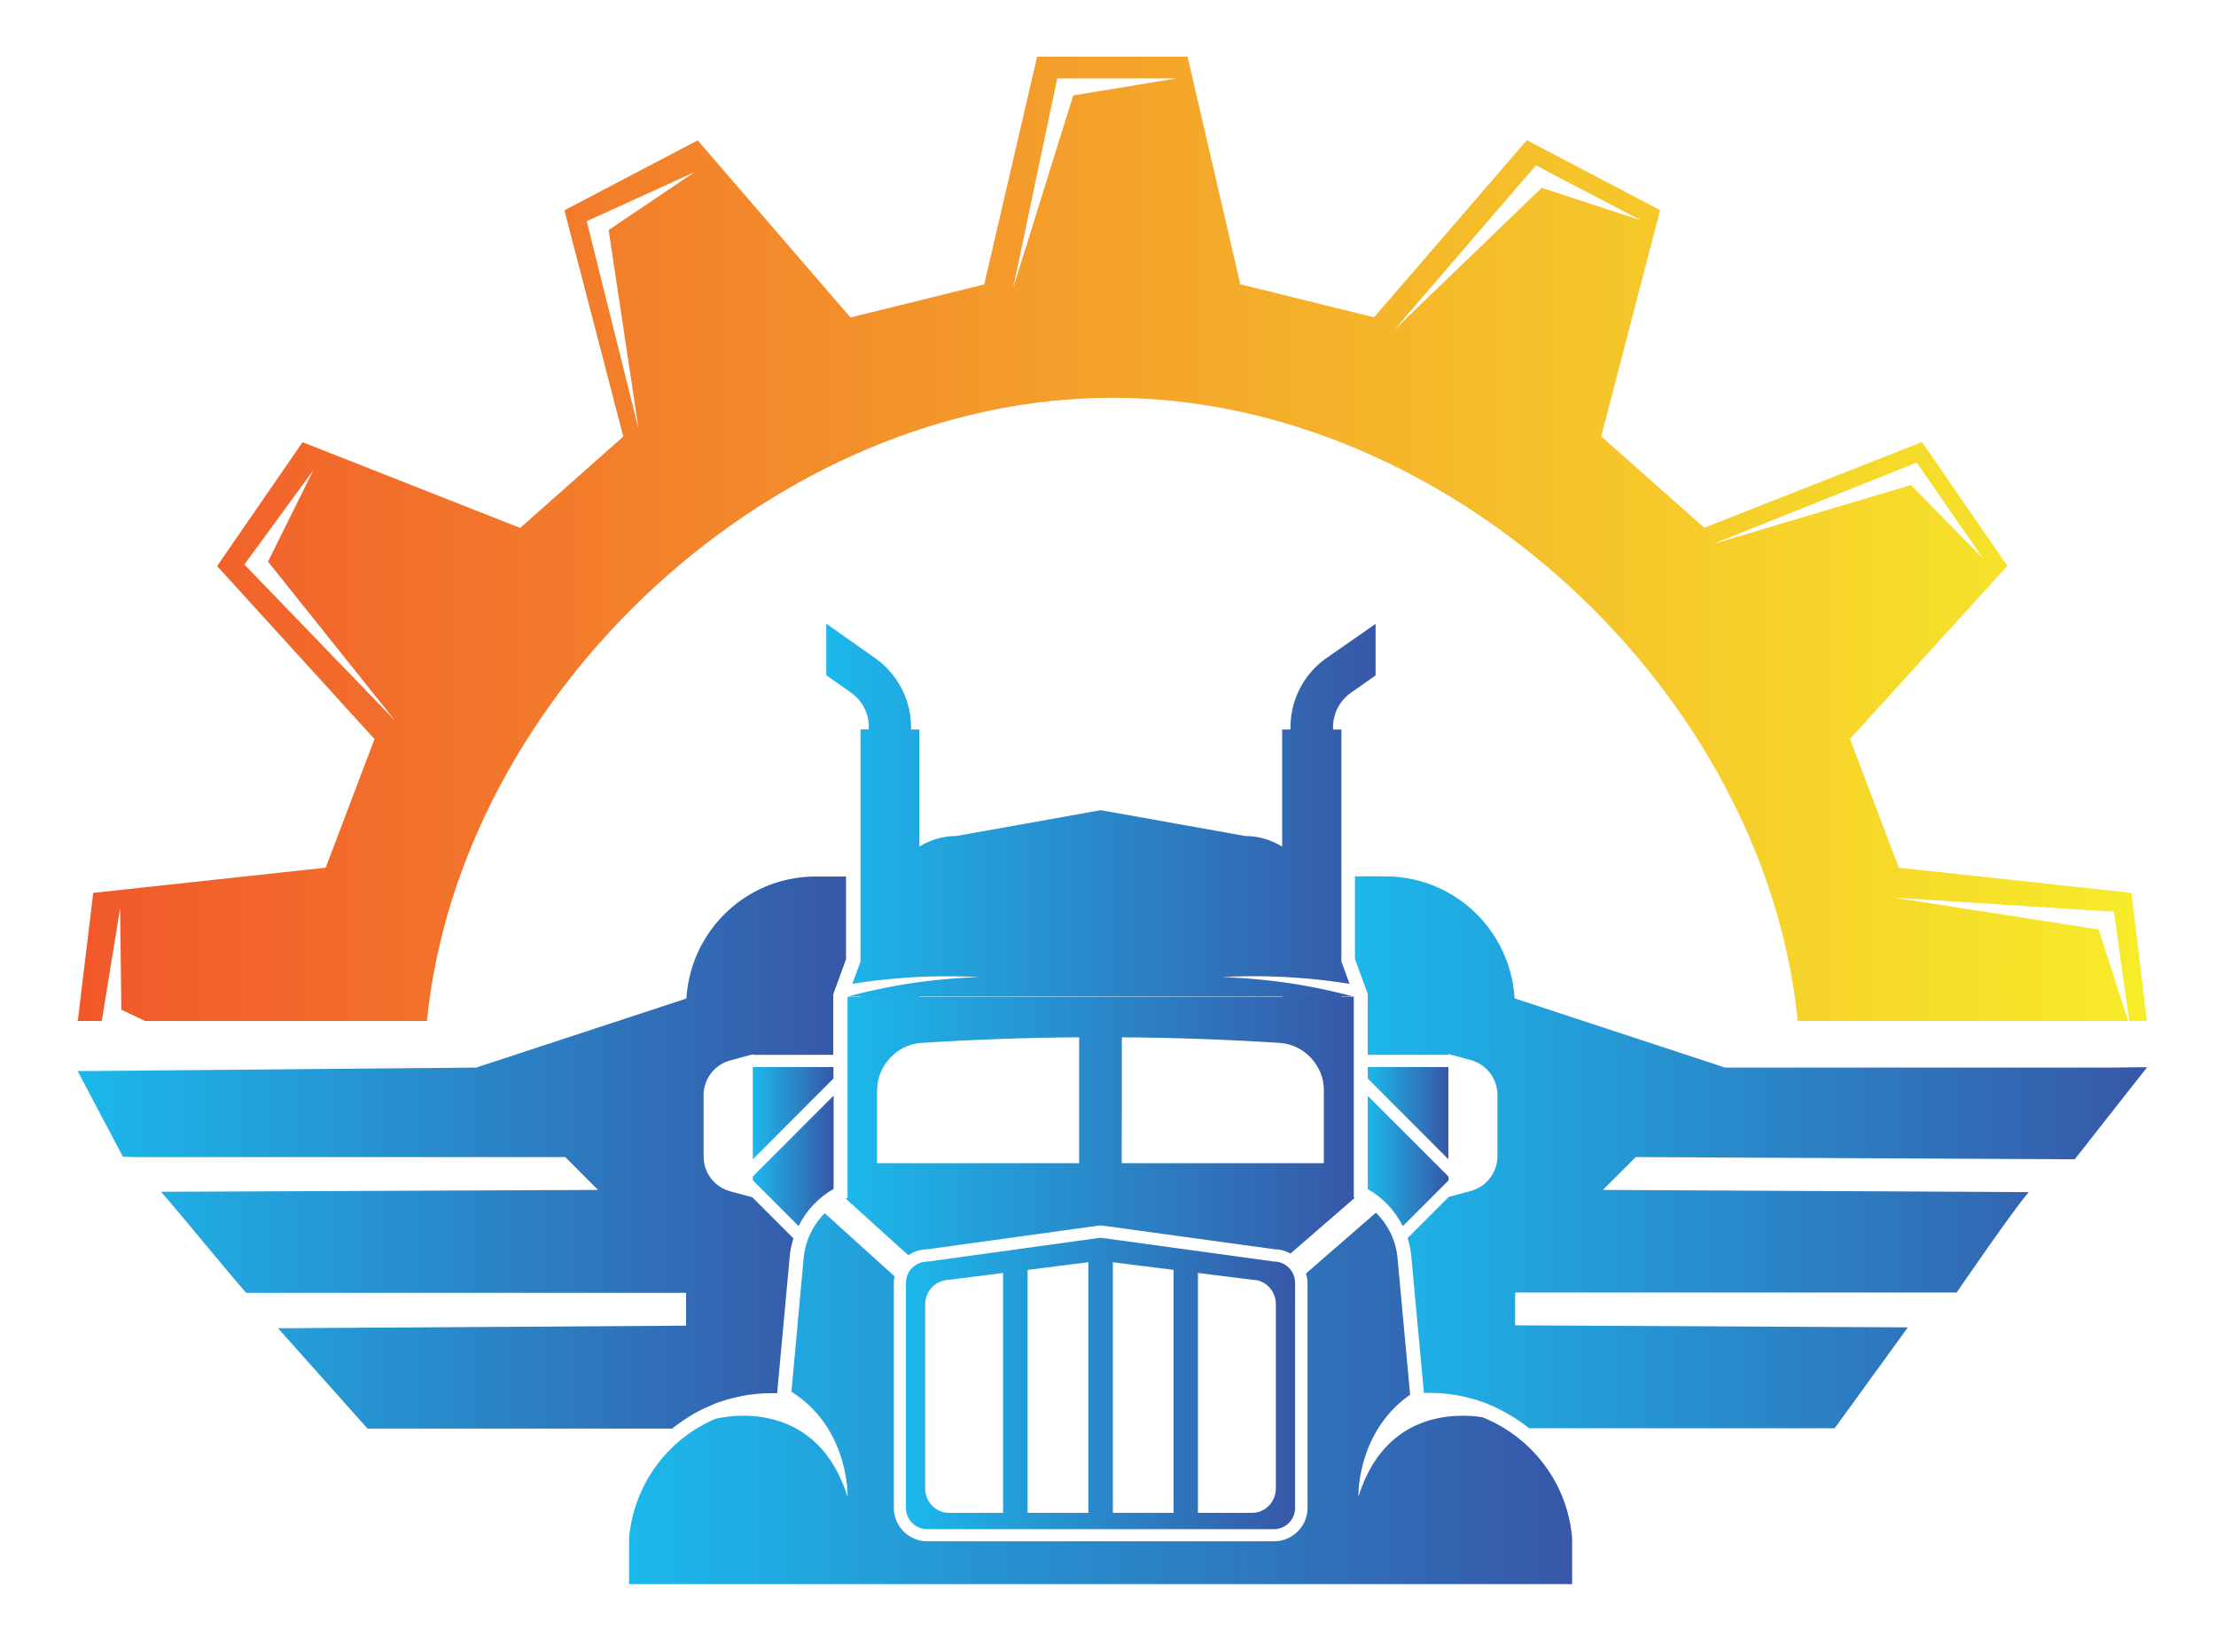 <svg xmlns="http://www.w3.org/2000/svg" xml:space="preserve" viewBox="0 0 130.23 97.11"><linearGradient id="a" x1="80.376" x2="85.121" y1="65.43" y2="65.43" gradientUnits="userSpaceOnUse"><stop offset="0" stop-color="#1cb8eb"/><stop offset="1" stop-color="#3757a7"/></linearGradient><path fill="url(#a)" d="M85.12 62.72h-4.74v.67l4.74 4.75z"/><linearGradient id="b" x1="79.628" x2="126.173" y1="67.743" y2="67.743" gradientUnits="userSpaceOnUse"><stop offset="0" stop-color="#1cb8eb"/><stop offset="1" stop-color="#3757a7"/></linearGradient><path fill="url(#b)" d="M89.01 58.68c-.24-4-3.54-7.17-7.6-7.17h-1.78v4.86l.75 2.05V62h4.74v-.05l1.32.36c.92.25 1.56 1.09 1.56 2.04v3.61c0 .95-.64 1.79-1.56 2.04l-1.3.35-2.42 2.42c.11.35.19.7.22 1.07l.74 8.03h.35c.25 0 .51.01.76.03l.27.03.47.06c.11.02.22.04.32.06.13.03.26.05.38.09l.36.09c.1.03.21.06.31.1.13.04.26.09.39.13.06.02.11.05.16.07.52.21 1.02.47 1.49.77.32.2.63.41.92.65h17.96l4.3-5.93c-.96 0-.54.75 0 0l-23.08-.12v-1.93h25.95s3.4-4.97 4.24-5.9c0 0-.92 1.18 0 0l-25.03-.13 1.93-1.93 25.8.13c.64-.82-1.43-.01 0 0l4.25-5.41c-1.38 0-1.2.02-2.2.02h-22.6c.51-.51-.52.52 0 0"/><linearGradient id="c" x1="80.376" x2="85.121" y1="68.234" y2="68.234" gradientUnits="userSpaceOnUse"><stop offset="0" stop-color="#1cb8eb"/><stop offset="1" stop-color="#3757a7"/></linearGradient><path fill="url(#c)" d="m85.12 69.15-4.74-4.74v5.48c.9.51 1.61 1.28 2.06 2.18l2.69-2.69v-.23z"/><linearGradient id="d" x1="44.236" x2="48.981" y1="68.234" y2="68.234" gradientUnits="userSpaceOnUse"><stop offset="0" stop-color="#1cb8eb"/><stop offset="1" stop-color="#3757a7"/></linearGradient><path fill="url(#d)" d="M44.24 69.15v.22l2.69 2.69c.45-.9 1.16-1.67 2.06-2.18V64.4l-4.75 4.75z"/><linearGradient id="e" x1="44.236" x2="48.981" y1="65.43" y2="65.43" gradientUnits="userSpaceOnUse"><stop offset="0" stop-color="#1cb8eb"/><stop offset="1" stop-color="#3757a7"/></linearGradient><path fill="url(#e)" d="m44.24 68.14 4.74-4.75v-.67h-4.74z"/><linearGradient id="f" x1="4.563" x2="49.729" y1="67.743" y2="67.743" gradientUnits="userSpaceOnUse"><stop offset="0" stop-color="#1cb8eb"/><stop offset="1" stop-color="#3757a7"/></linearGradient><path fill="url(#f)" d="M27.98 62.75c.52.52-.51-.51 0 0l-22.42.2h-1l2.66 5.03s.33.02.61.03h25.39c.65.65 1.29 1.3 1.93 1.93l-25.69.11c1.77-.01 2.52-.01 0 0 .84.93 4.17 5.01 5.01 5.94h25.85v1.93l-23.98.15c1.86-.01 1.57 0 0 0l5.26 5.9h17.9c.35-.28.72-.53 1.1-.77.43-.27.9-.47 1.36-.67.04-.02.07-.03.11-.05.13-.05.26-.09.39-.13.1-.03.21-.07.31-.1l.36-.09.38-.09.32-.06c.15-.03.31-.04.47-.06l.26-.03c.25-.02.5-.03.76-.03h.35l.74-8.03c.03-.37.11-.73.22-1.07l-2.42-2.42-1.3-.35a2.118 2.118 0 0 1-1.56-2.04v-3.61c0-.95.64-1.79 1.56-2.04l1.32-.36V62h4.74v-3.57l.75-2.05v-4.86h-1.78c-4.06 0-7.36 3.17-7.6 7.17"/><linearGradient id="g" x1="48.545" x2="80.811" y1="47.853" y2="47.853" gradientUnits="userSpaceOnUse"><stop offset="0" stop-color="#1cb8eb"/><stop offset="1" stop-color="#3757a7"/></linearGradient><path fill="url(#g)" d="M77.94 38.69c-1.32.93-2.1 2.45-2.1 4.06v.13h-.49v6.88c-.64-.39-1.38-.62-2.16-.62l-8.5-1.52-8.5 1.52c-.78 0-1.52.23-2.16.62v-6.88h-.49v-.13c0-1.61-.79-3.13-2.1-4.06l-2.88-2.03v3.03l1.45 1.02a2.47 2.47 0 0 1 1.05 2.03v.13h-.49v13.65l-.48 1.31c1.13-.19 2.24-.3 3.37-.38 1.36-.08 2.72-.09 4.07-.02-1.35.05-2.7.17-4.03.37-1.22.19-2.44.44-3.61.76h.68v.46h3.46v-.46h21.33v.46h3.46v-.46h.65c-1.17-.32-2.39-.57-3.61-.76-1.33-.2-2.68-.32-4.03-.37 1.35-.07 2.71-.07 4.07.02 1.14.07 2.27.19 3.41.38l-.48-1.32V42.88h-.49v-.13c0-.81.39-1.57 1.05-2.03l1.45-1.02v-3.03l-2.9 2.02z"/><linearGradient id="h" x1="36.967" x2="92.39" y1="82.194" y2="82.194" gradientUnits="userSpaceOnUse"><stop offset="0" stop-color="#1cb8eb"/><stop offset="1" stop-color="#3757a7"/></linearGradient><path fill="url(#h)" d="M87.11 83.3c-1.45-.22-5.69-.41-7.28 4.68 0 0-.11-3.81 3.04-6l-.74-8.04c-.1-1.05-.57-1.97-1.27-2.66l-4.11 3.57c.05.18.09.36.09.55v13.23c0 1.08-.88 1.96-1.97 1.96H54.49c-1.08 0-1.96-.88-1.96-1.96V75.4c0-.13.01-.25.04-.38l-4.1-3.71c-.68.68-1.14 1.6-1.24 2.63l-.72 7.86c3.42 2.15 3.3 6.18 3.3 6.18-1.94-6.18-7.78-4.58-7.78-4.58a8.403 8.403 0 0 0-5.06 7.02v2.69h55.42v-2.69c-.26-3.25-2.38-5.97-5.28-7.12z"/><linearGradient id="i" x1="53.245" x2="76.112" y1="81.313" y2="81.313" gradientUnits="userSpaceOnUse"><stop offset="0" stop-color="#1cb8eb"/><stop offset="1" stop-color="#3757a7"/></linearGradient><path fill="url(#i)" d="m74.87 74.15-10.19-1.4-10.14 1.4c-.74 0-1.3.56-1.3 1.25v13.23c0 .69.56 1.25 1.25 1.25h20.37c.69 0 1.25-.56 1.25-1.25V75.4c0-.69-.56-1.25-1.24-1.25zM58.95 88.92h-3.19c-.77 0-1.39-.65-1.39-1.44V76.67c0-.8.63-1.44 1.44-1.45l3.14-.4v14.1zm5.01 0h-3.57V74.64l3.57-.45v14.73zm5.01 0H65.4V74.19l3.57.45v14.28zm6.01-1.44c0 .8-.62 1.44-1.39 1.44H70.4v-14.1l3.19.4c.77 0 1.39.65 1.39 1.44v10.82z"/><linearGradient id="j" x1="49.702" x2="79.602" y1="66.178" y2="66.178" gradientUnits="userSpaceOnUse"><stop offset="0" stop-color="#1cb8eb"/><stop offset="1" stop-color="#3757a7"/></linearGradient><path fill="url(#j)" d="M53.38 73.78c.32-.22.7-.35 1.11-.35l10.19-1.41.05.01 10.19 1.4h.01c.33 0 .64.1.91.25l3.77-3.27c-.02-.01-.03-.02-.05-.03v-11.8H49.81V70.4c-.04.02-.07.04-.11.05l3.68 3.33zm12.55-12.81c3.1.02 6.2.13 9.3.33 1.42.1 2.57 1.34 2.57 2.76v4.31H65.92c.01-2.46.01-4.93.01-7.4zm-14.38 3.09c0-1.41 1.15-2.66 2.57-2.76 3.1-.2 6.2-.31 9.3-.33v7.4H51.54v-4.31z"/><linearGradient id="k" x1="4.563" x2="126.173" y1="31.67" y2="31.67" gradientUnits="userSpaceOnUse"><stop offset="0" stop-color="#f1582b"/><stop offset="1" stop-color="#f7ec2a"/></linearGradient><path fill="url(#k)" d="m5.48 52.48-.91 7.53h1.41l1.08-6.63.07 5.97 1.41.66h16.55c1.93-19.32 20.46-36.63 40.28-36.63s38.35 17.31 40.28 36.63h19.42l-1.74-5.38-12.04-1.87 12.94.83.9 6.42h1.04l-.91-7.53L111.59 51l-2.87-7.57 9.25-10.17-5.02-7.28-12.79 5.04-6.06-5.37 3.46-13.3-7.83-4.11-8.98 10.41-7.86-1.94-3.1-13.38h-8.84l-3.11 13.39-7.86 1.94L41 8.25l-7.83 4.11 3.46 13.3-6.06 5.37-12.79-5.04-5.02 7.28 9.25 10.17L19.14 51 5.48 52.48zm107.16-25.29 3.91 5.65-4.25-4.33-11.65 3.47 11.99-4.79zM90.26 9.72l6.17 3.23-5.83-1.91-8.65 8.34 8.31-9.66zM62.13 4.61h7.01l-6.07 1-3.53 11.32 2.59-12.32zM34.48 13l6.35-2.89-5.06 3.41 1.76 11.71L34.48 13zM14.36 33.18l4.06-5.55-2.67 5.38 7.47 9.35-8.86-9.18z"/></svg>